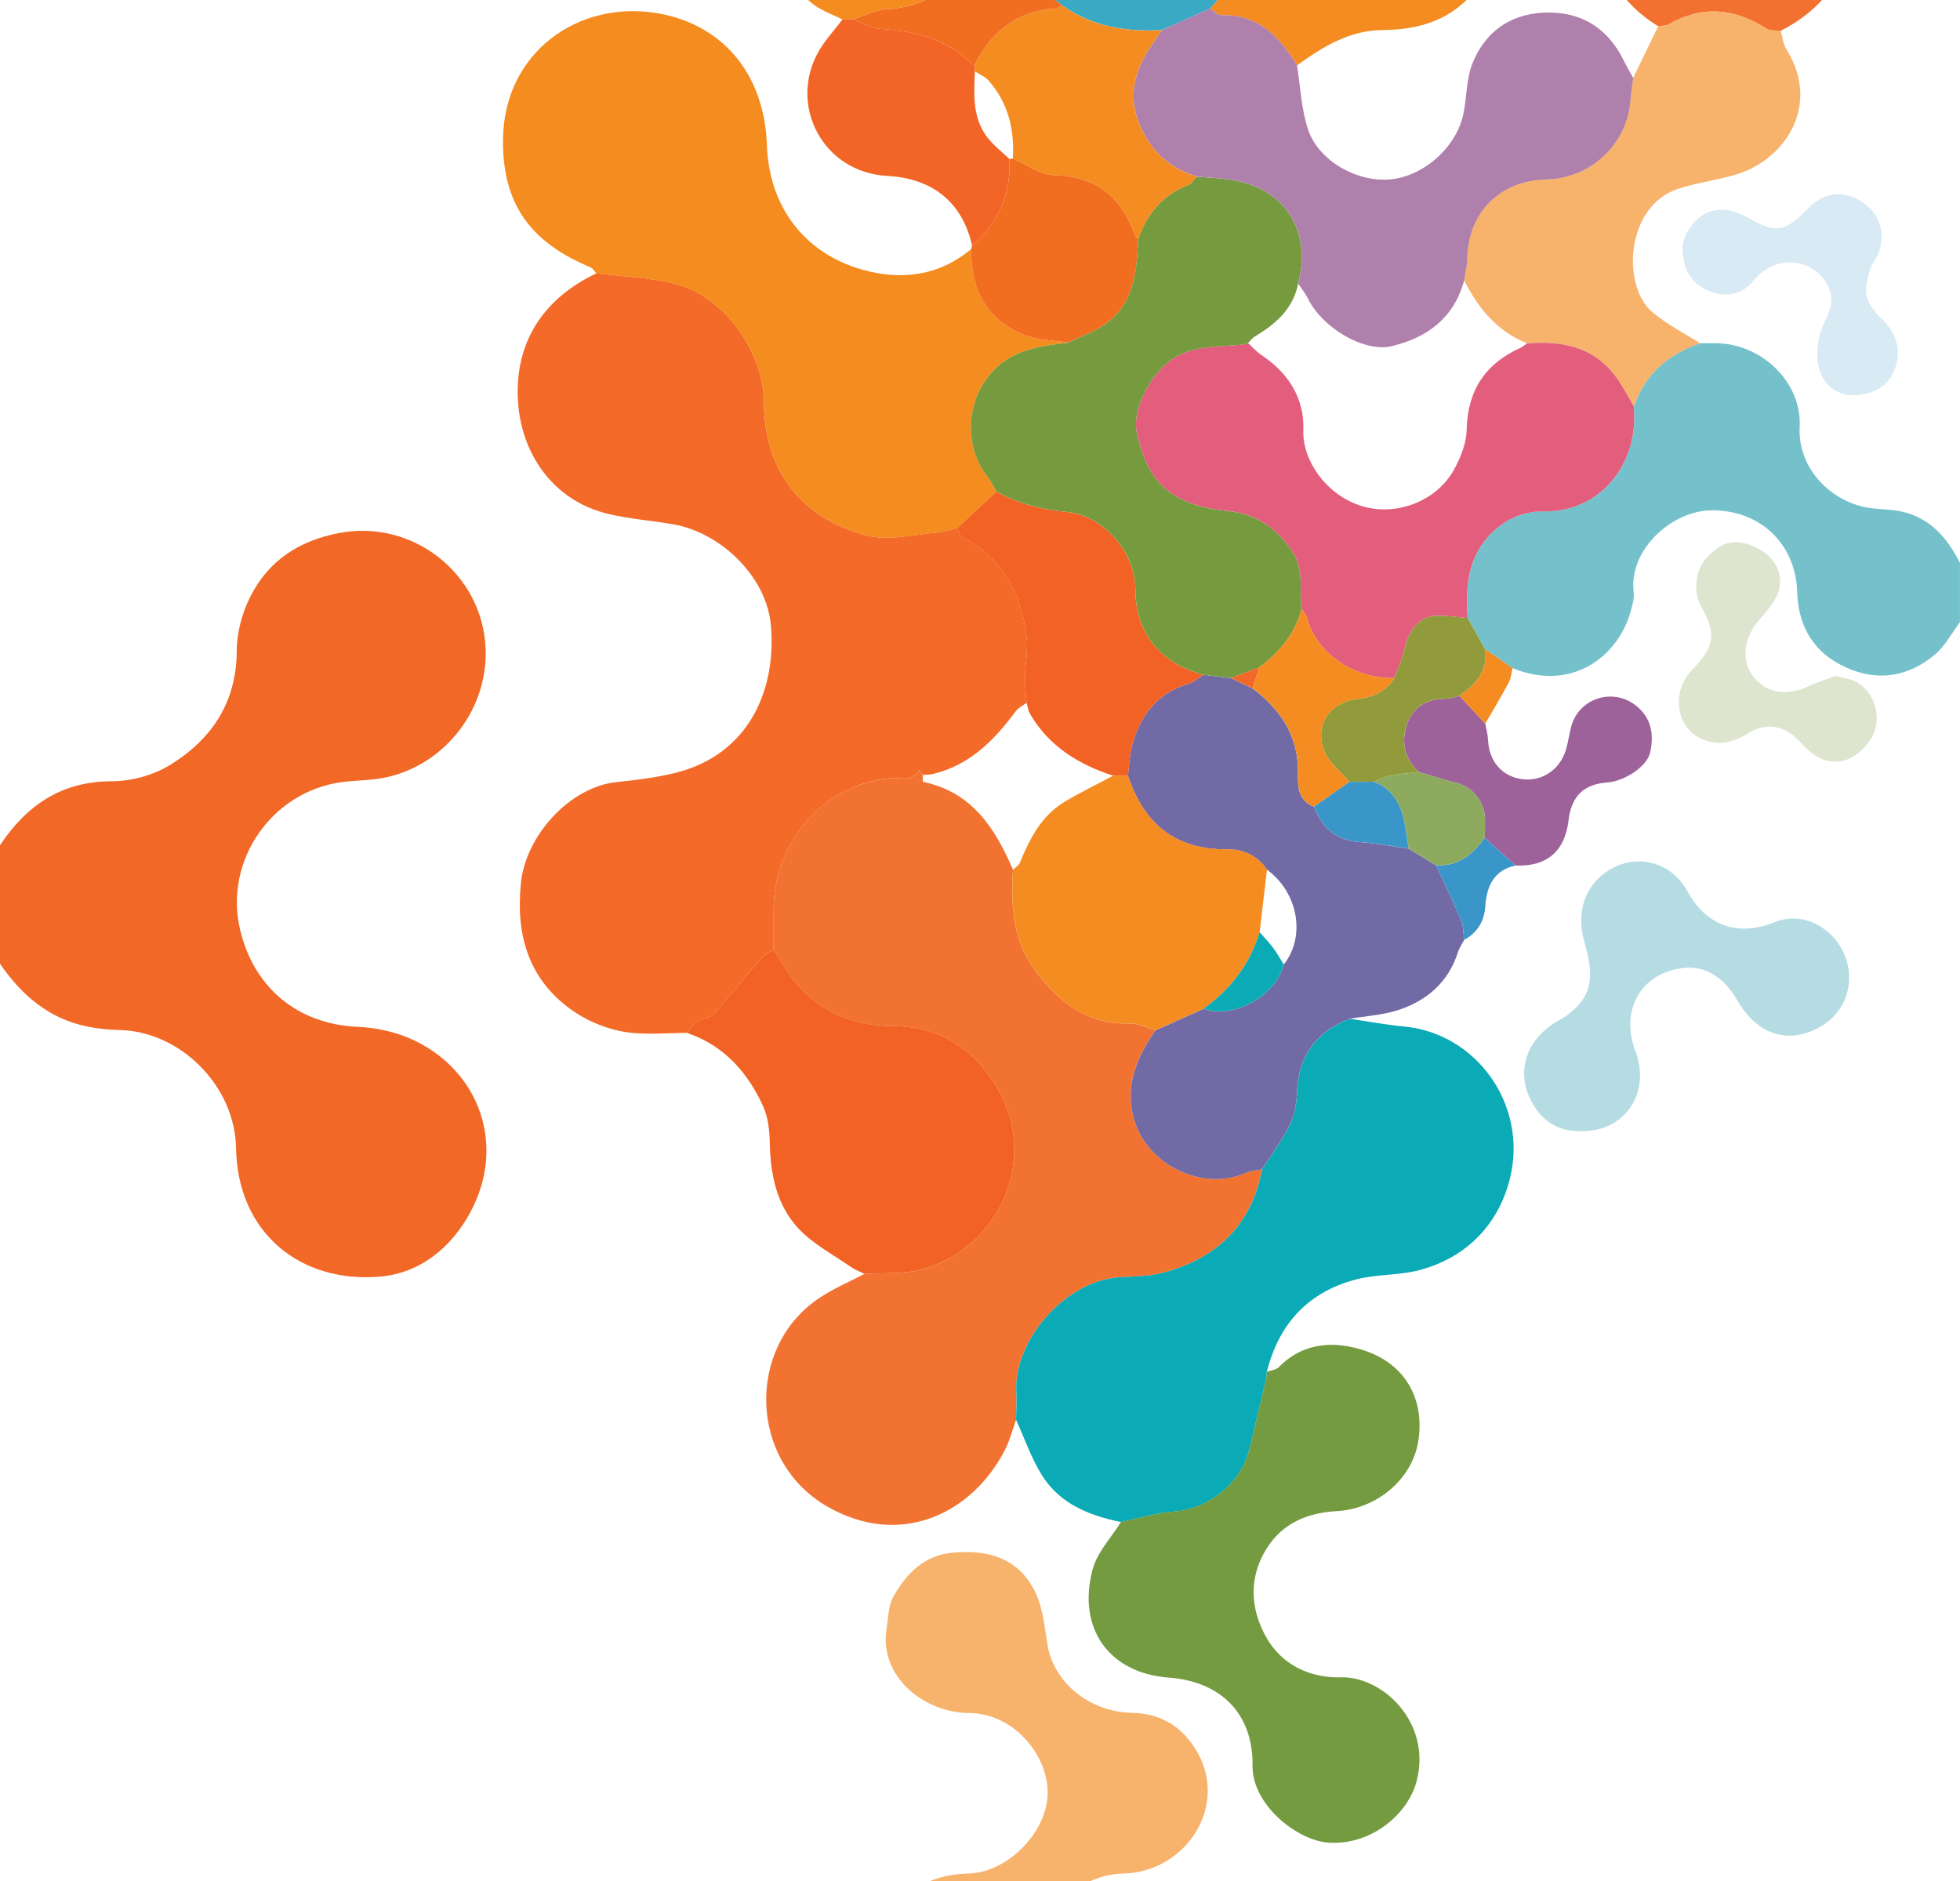 <svg width="99" height="95" viewBox="0 0 99 95" fill="none" xmlns="http://www.w3.org/2000/svg">
<g clip-path="url(#clip0_6514_5982)">
<path d="M-0 48.672C1.1 50.278 2.497 51.471 4.456 51.855C4.96 51.953 5.479 52.01 5.992 52.019C9.12 52.071 11.869 54.858 11.922 57.974C11.994 62.294 15.202 64.82 19.195 64.476C21.24 64.3 22.81 62.983 23.756 61.228C25.57 57.861 24.236 54.112 20.897 52.534C20.04 52.13 19.032 51.902 18.083 51.862C14.981 51.73 12.793 49.834 12.118 46.916C11.316 43.441 13.746 39.99 17.221 39.508C17.816 39.425 18.424 39.42 19.022 39.343C22.213 38.922 24.668 36.009 24.527 32.736C24.366 28.971 20.837 26.197 17.103 26.925C15.078 27.32 13.56 28.325 12.649 30.124C12.232 30.946 11.962 31.942 11.959 32.859C11.95 35.484 10.685 37.345 8.589 38.635C7.752 39.151 6.644 39.457 5.659 39.457C3.106 39.457 1.353 40.666 -0 42.687V48.672Z" fill="#F16827"/>
<path d="M89.947 1.556C91.986 0.512 93.283 -1.123 93.552 -3.413C93.982 -7.048 91.749 -9.719 88.699 -10.521C88.231 -10.645 87.723 -10.609 87.234 -10.65C84.935 -10.84 82.889 -11.62 81.725 -13.72C81.131 -14.794 80.618 -16.119 80.67 -17.304C80.793 -20.081 78.21 -22.93 75.992 -23.386C75.945 -23.394 75.909 -23.459 75.869 -23.5C74.643 -23.5 73.416 -23.5 72.19 -23.5C71.843 -23.273 71.515 -23.005 71.147 -22.824C69.027 -21.775 67.916 -20.055 67.812 -17.705C67.676 -14.595 66.306 -12.308 63.448 -11.025C62.891 -10.775 62.225 -10.77 61.61 -10.65C61.279 -10.585 60.947 -10.516 60.616 -10.449C60.749 -10.298 60.863 -10.12 61.021 -10.002C62.023 -9.256 62.896 -8.405 63.32 -7.186C63.488 -6.703 63.648 -6.217 63.81 -5.733C63.856 -5.837 63.933 -5.941 63.94 -6.047C64.054 -8.059 66.06 -10.277 68.27 -10.887C69.992 -11.363 71.513 -11.014 73.08 -10.465C74.392 -10.917 75.636 -10.555 76.854 -10.099C78.627 -9.437 80.691 -6.557 80.632 -4.753C80.546 -2.2 81.492 -0.063 83.759 1.326C83.929 1.297 84.127 1.315 84.268 1.236C85.967 0.261 87.604 0.407 89.221 1.447C89.409 1.568 89.699 1.526 89.943 1.56L89.947 1.556Z" fill="#F27030"/>
<path d="M99 28.429C98.368 27.184 97.512 26.174 96.095 25.845C95.452 25.695 94.763 25.743 94.12 25.596C92.264 25.172 90.801 23.491 90.901 21.569C91.019 19.309 89.004 17.388 86.74 17.335C86.449 17.328 86.156 17.335 85.864 17.335C84.267 17.886 83.09 18.878 82.529 20.522C82.529 20.61 82.529 20.698 82.534 20.784C82.717 23.435 80.83 25.866 78.001 25.825C76.929 25.809 75.927 26.25 75.161 27.112C74.103 28.306 74.036 29.733 74.131 31.21C74.425 31.735 74.72 32.261 75.014 32.786C75.475 33.106 75.937 33.425 76.398 33.745C79.433 34.981 81.757 33.113 82.371 30.86C82.454 30.555 82.552 30.226 82.517 29.925C82.254 27.702 84.509 25.776 86.47 25.773C88.909 25.767 90.696 27.459 90.775 29.886C90.833 31.654 91.613 32.972 93.237 33.708C94.854 34.438 96.389 34.183 97.724 33.067C98.243 32.632 98.579 31.978 98.998 31.423C98.998 30.425 98.998 29.429 98.998 28.431L99 28.429Z" fill="#75C1CB"/>
<path d="M30.119 13.806C27.454 15.079 26.021 17.253 26.157 20.161C26.282 22.798 27.846 25.248 30.673 25.943C31.782 26.216 32.94 26.288 34.069 26.494C36.397 26.92 38.717 29.103 38.938 31.58C39.218 34.745 37.904 38.102 34.088 39.04C33.119 39.278 32.117 39.399 31.121 39.503C28.807 39.748 26.52 42.191 26.303 44.675C26.192 45.942 26.25 47.194 26.767 48.438C27.682 50.637 29.961 52.022 32.073 52.179C32.942 52.244 33.821 52.173 34.696 52.165C34.862 51.971 34.997 51.732 35.202 51.598C35.463 51.427 35.864 51.42 36.057 51.207C36.877 50.302 37.633 49.339 38.433 48.417C38.6 48.225 38.859 48.114 39.076 47.966C39.076 47.292 39.076 46.618 39.076 45.944C39.073 42.629 41.505 39.598 44.993 39.304C45.449 39.265 46.09 39.51 46.422 38.894C46.485 38.977 46.548 39.057 46.611 39.14C46.781 39.124 46.956 39.128 47.121 39.089C48.978 38.649 50.219 37.389 51.307 35.919C51.438 35.741 51.669 35.636 51.853 35.496C51.824 35.088 51.764 34.678 51.771 34.27C51.783 33.557 51.938 32.833 51.853 32.134C51.589 29.941 50.639 28.158 48.594 27.1C48.473 27.036 48.435 26.811 48.358 26.662C48.023 26.741 47.692 26.867 47.354 26.894C46.18 26.985 44.934 27.325 43.841 27.058C40.482 26.234 38.593 23.725 38.589 20.319C38.586 17.698 36.502 14.994 34.23 14.371C32.907 14.008 31.491 13.98 30.117 13.803L30.119 13.806Z" fill="#F36A29"/>
<path d="M46.609 39.142C46.546 39.059 46.483 38.978 46.419 38.896C46.088 39.512 45.447 39.267 44.991 39.306C41.501 39.6 39.069 42.629 39.074 45.946C39.074 46.62 39.074 47.294 39.074 47.968C39.2 48.162 39.337 48.348 39.449 48.549C40.693 50.765 42.643 51.809 45.114 51.825C47.56 51.843 49.326 53.099 50.432 55.06C52.494 58.718 50.343 63.144 46.47 64.135C45.575 64.364 44.599 64.277 43.66 64.337C42.883 64.749 42.06 65.094 41.336 65.587C37.706 68.055 37.806 73.771 41.757 76.07C45.454 78.221 49.104 76.457 50.763 73.223C51.007 72.75 51.138 72.216 51.32 71.711C51.326 71.243 51.357 70.771 51.333 70.305C51.191 67.708 53.796 64.679 56.556 64.51C57.302 64.464 58.072 64.464 58.785 64.27C61.467 63.541 63.221 61.874 63.747 59.053C63.456 59.118 63.146 59.137 62.876 59.253C60.7 60.192 57.912 58.808 57.273 56.52C56.791 54.793 57.432 53.392 58.359 52.036C57.926 51.913 57.49 51.672 57.064 51.688C54.955 51.763 53.518 50.633 52.333 49.082C51.17 47.56 51.045 45.766 51.166 43.932C50.267 41.823 49.09 40.003 46.635 39.491C46.603 39.483 46.616 39.264 46.609 39.144V39.142Z" fill="#F27232"/>
<path d="M30.119 13.806C31.492 13.984 32.906 14.012 34.231 14.375C36.505 14.998 38.589 17.702 38.591 20.323C38.594 23.729 40.483 26.235 43.842 27.061C44.935 27.329 46.181 26.989 47.355 26.897C47.693 26.871 48.025 26.746 48.359 26.665C49.018 26.051 49.675 25.436 50.334 24.824C50.187 24.574 50.068 24.301 49.887 24.079C48.66 22.565 48.808 20.219 50.097 18.8C51.17 17.621 52.561 17.489 53.97 17.3C53.264 17.195 52.514 17.202 51.857 16.96C49.854 16.223 49.035 14.653 49.053 12.577C47.423 13.945 45.522 14.167 43.583 13.627C40.656 12.812 38.845 10.463 38.736 7.319C38.613 3.751 36.519 1.259 33.269 0.679C29.227 -0.042 25.454 2.647 25.407 7.032C25.372 10.257 26.74 12.218 29.835 13.505C29.95 13.554 30.026 13.704 30.119 13.808V13.806Z" fill="#F48C20"/>
<path d="M63.749 59.051C63.221 61.873 61.469 63.54 58.787 64.269C58.074 64.462 57.304 64.462 56.558 64.508C53.798 64.675 51.193 67.705 51.334 70.303C51.361 70.769 51.328 71.241 51.322 71.709C51.743 72.633 52.078 73.61 52.605 74.469C53.509 75.943 55.002 76.54 56.621 76.872C57.52 76.688 58.413 76.406 59.321 76.341C61.023 76.217 62.68 74.925 63.097 73.237C63.393 72.04 63.674 70.841 63.958 69.643C63.984 69.53 63.977 69.41 63.986 69.294C64.595 66.842 66.099 65.23 68.538 64.608C69.556 64.35 70.66 64.418 71.674 64.152C74.126 63.512 75.745 61.769 76.29 59.422C77.143 55.742 74.544 52.179 70.915 51.843C70.001 51.758 69.095 51.587 68.186 51.455C66.489 52.077 65.587 53.364 65.517 55.129C65.494 55.696 65.398 56.305 65.154 56.805C64.767 57.595 64.225 58.308 63.751 59.054L63.749 59.051Z" fill="#0AABB6"/>
<path d="M63.749 59.051C64.226 58.305 64.766 57.592 65.153 56.801C65.398 56.301 65.494 55.692 65.515 55.126C65.585 53.36 66.488 52.073 68.184 51.452C68.995 51.313 69.838 51.269 70.613 51.017C72.065 50.545 73.153 49.618 73.639 48.093C73.707 47.877 73.847 47.681 73.954 47.475C73.909 47.144 73.928 46.783 73.803 46.486C73.409 45.544 72.961 44.625 72.531 43.698C72.07 43.418 71.608 43.14 71.147 42.86C70.329 42.747 69.514 42.587 68.692 42.531C67.502 42.448 66.777 41.819 66.372 40.742C65.633 40.471 65.537 39.779 65.559 39.182C65.635 37.244 64.727 35.871 63.266 34.764C62.901 34.592 62.537 34.417 62.174 34.245L60.798 34.083C60.537 34.238 60.294 34.454 60.012 34.539C58.44 35.012 57.585 36.135 57.182 37.656C57.052 38.146 57.038 38.667 56.972 39.174C57.776 41.608 59.365 42.928 62.008 42.897C62.782 42.888 63.521 43.215 63.996 43.925C65.57 45.064 65.968 47.306 64.843 48.709C64.45 50.301 62.304 51.487 60.791 50.95C59.982 51.313 59.171 51.675 58.361 52.038C57.434 53.393 56.793 54.795 57.275 56.522C57.913 58.808 60.7 60.192 62.878 59.255C63.148 59.139 63.458 59.12 63.749 59.054V59.051Z" fill="#726AA4"/>
<path d="M63.984 69.291C63.975 69.407 63.984 69.526 63.956 69.639C63.674 70.838 63.392 72.038 63.096 73.234C62.678 74.922 61.021 76.214 59.319 76.337C58.412 76.402 57.518 76.686 56.619 76.869C56.129 77.661 55.421 78.393 55.19 79.256C54.389 82.245 56.025 84.507 59.036 84.728C61.645 84.92 63.302 86.526 63.267 89.186C63.241 91.154 65.534 92.972 67.127 93.065C69.323 93.194 71.14 91.578 71.56 89.939C72.312 87.003 69.85 84.658 67.73 84.714C66.178 84.755 64.737 84.093 63.945 82.669C63.145 81.229 63.066 79.661 63.984 78.198C64.788 76.915 66.069 76.399 67.511 76.321C69.519 76.216 71.347 74.725 71.644 72.75C71.955 70.692 71.01 68.889 68.885 68.198C67.425 67.722 65.839 67.773 64.599 69.043C64.459 69.187 64.192 69.208 63.984 69.287V69.291Z" fill="#759B40"/>
<path d="M44.75 82.472C44.541 84.857 46.828 86.512 48.93 86.515C51.221 86.519 52.985 88.686 52.915 90.65C52.845 92.585 50.868 94.561 48.962 94.62C47.434 94.667 46.032 95.121 45.323 96.574C44.517 98.223 44.531 99.918 45.791 101.406C46.816 102.617 49.498 103.324 51.252 101.869C52.314 100.988 52.873 99.895 52.915 98.55C52.987 96.295 54.52 94.681 56.756 94.623C59.919 94.542 62.133 91.152 60.393 88.353C59.636 87.135 58.571 86.533 57.152 86.505C55.021 86.464 53.215 84.966 52.908 83.065C52.763 82.162 52.673 81.197 52.282 80.396C51.445 78.675 49.873 78.249 48.086 78.421C46.668 78.557 45.78 79.485 45.137 80.615C44.839 81.136 44.867 81.847 44.748 82.47L44.75 82.472Z" fill="#F7B26B"/>
<path d="M43.661 64.335C44.601 64.277 45.577 64.362 46.472 64.133C50.344 63.142 52.496 58.717 50.434 55.059C49.328 53.098 47.564 51.841 45.116 51.823C42.645 51.806 40.695 50.764 39.451 48.547C39.339 48.347 39.202 48.16 39.076 47.966C38.859 48.114 38.599 48.225 38.433 48.417C37.632 49.339 36.877 50.302 36.057 51.207C35.864 51.42 35.463 51.427 35.202 51.598C34.997 51.732 34.862 51.971 34.695 52.165C36.565 52.795 37.767 54.154 38.554 55.889C38.804 56.446 38.871 57.12 38.883 57.743C38.916 59.355 39.242 60.898 40.355 62.072C41.091 62.846 42.092 63.369 42.983 63.99C43.188 64.133 43.434 64.221 43.66 64.334L43.661 64.335Z" fill="#F26224"/>
<path d="M63.814 -5.735C63.651 -6.219 63.491 -6.705 63.323 -7.187C62.899 -8.407 62.025 -9.256 61.024 -10.004C60.867 -10.122 60.753 -10.301 60.619 -10.451C60.15 -10.565 59.68 -10.681 59.211 -10.796C58.99 -10.748 58.769 -10.66 58.55 -10.66C55.258 -10.652 51.967 -10.65 48.675 -10.659C48.452 -10.659 48.228 -10.741 48.005 -10.785C47.895 -10.785 47.784 -10.784 47.674 -10.782C47.667 -10.676 47.662 -10.571 47.655 -10.465C49.002 -9.569 50.329 -8.655 50.781 -6.955C50.91 -6.256 51.087 -5.561 51.159 -4.855C51.368 -2.845 51.955 -1.033 53.628 0.255C55.151 1.343 56.873 1.621 58.69 1.519C59.502 1.157 60.315 0.792 61.126 0.43C61.781 -0.345 62.673 -1.024 63.034 -1.92C63.512 -3.103 63.574 -4.457 63.815 -5.737L63.814 -5.735Z" fill="#3AA9C4"/>
<path d="M50.777 -6.953C50.325 -8.654 48.999 -9.567 47.651 -10.463C47.418 -10.572 47.187 -10.681 46.954 -10.791C46.898 -10.81 46.842 -10.831 46.786 -10.851C46.188 -10.9 45.589 -10.988 44.992 -10.993C42.219 -11.014 39.828 -9.263 39.066 -7.034C38.161 -4.387 38.913 -1.524 41.04 0.188C41.477 0.539 42.044 0.723 42.553 0.984C42.735 0.979 42.919 0.973 43.101 0.968C43.667 0.792 44.226 0.491 44.799 0.461C47.333 0.333 48.943 -1.294 49.072 -3.853C49.137 -5.13 49.517 -6.304 50.774 -6.955L50.777 -6.953Z" fill="#F48C20"/>
<path d="M79.962 57.127C82.086 57.13 83.4 55.163 82.603 53.078C81.865 51.147 82.745 49.273 84.842 48.912C85.992 48.715 87.018 49.244 87.758 50.531C88.757 52.27 90.346 52.774 91.94 51.858C93.265 51.098 93.759 49.547 93.127 48.137C92.517 46.782 91.006 46.023 89.647 46.572C87.735 47.343 86.172 46.729 85.224 45.002C84.464 43.615 82.908 43.168 81.62 43.761C80.181 44.423 79.566 45.903 80.01 47.511C80.178 48.116 80.346 48.76 80.313 49.375C80.257 50.431 79.54 51.084 78.66 51.584C76.891 52.591 76.46 54.525 77.662 56.113C78.231 56.863 79.027 57.176 79.962 57.125V57.127Z" fill="#B6DCE3"/>
<path d="M43.103 0.968C42.92 0.973 42.736 0.979 42.554 0.984C42.148 1.523 41.676 2.023 41.345 2.603C39.81 5.304 41.55 8.708 44.813 8.884C47.092 9.007 48.608 10.203 49.099 12.403C50.43 11.254 51.073 9.803 50.989 8.036C50.588 7.641 50.118 7.296 49.8 6.842C49.118 5.871 49.188 4.728 49.244 3.607C49.241 3.489 49.239 3.373 49.235 3.255C49.178 3.246 49.099 3.258 49.067 3.225C47.765 1.891 46.102 1.563 44.338 1.447C43.917 1.419 43.514 1.134 43.103 0.968Z" fill="#F26526"/>
<path d="M50.989 8.036C51.074 9.803 50.431 11.254 49.099 12.403C49.083 12.461 49.067 12.518 49.052 12.576C49.034 14.651 49.852 16.221 51.855 16.959C52.512 17.2 53.26 17.193 53.968 17.299C54.624 16.975 55.349 16.74 55.92 16.306C57.31 15.249 57.418 13.651 57.49 12.069C57.434 12.004 57.35 11.947 57.324 11.873C56.639 9.928 55.358 8.89 53.222 8.844C52.53 8.83 51.848 8.3 51.161 8.004C51.103 8.015 51.046 8.025 50.988 8.036H50.989Z" fill="#F16D20"/>
<path d="M76.551 43.714C78.122 43.782 79.044 42.997 79.226 41.438C79.37 40.214 79.989 39.607 81.18 39.52C82.053 39.457 83.2 38.716 83.353 37.991C83.525 37.174 83.456 36.38 82.759 35.741C81.599 34.68 79.75 35.194 79.356 36.72C79.254 37.112 79.204 37.519 79.083 37.903C78.771 38.894 77.87 39.478 76.892 39.353C75.881 39.225 75.209 38.452 75.165 37.398C75.152 37.112 75.074 36.831 75.025 36.549C74.59 36.081 74.154 35.613 73.719 35.144C73.497 35.195 73.274 35.289 73.052 35.289C72.119 35.285 71.387 35.665 71.08 36.542C70.767 37.436 70.907 38.311 71.671 38.989C72.295 39.172 72.913 39.378 73.544 39.533C74.327 39.725 74.954 40.434 75 41.269C75.019 41.615 75 41.965 74.995 42.314C75.513 42.781 76.034 43.247 76.552 43.714H76.551Z" fill="#9E629A"/>
<path d="M92.696 34.145C92.273 34.303 91.781 34.454 91.319 34.671C90.248 35.172 89.204 34.998 88.564 34.178C87.924 33.356 88.075 32.189 88.864 31.295C89.256 30.849 89.703 30.356 89.85 29.809C90.097 28.888 89.585 28.087 88.722 27.665C87.716 27.174 86.992 27.315 86.218 28.154C85.615 28.807 85.503 29.888 85.953 30.684C86.703 32.002 86.6 32.673 85.471 33.829C84.443 34.884 84.623 36.641 85.841 37.269C86.703 37.714 87.528 37.524 88.306 37.031C89.095 36.532 89.996 36.598 90.681 37.234C90.959 37.493 91.203 37.794 91.501 38.023C92.541 38.823 93.733 38.524 94.511 37.292C95.103 36.354 94.73 34.938 93.724 34.421C93.451 34.28 93.12 34.254 92.698 34.145H92.696Z" fill="#DEE5CF"/>
<path d="M76.551 43.714C76.032 43.247 75.512 42.781 74.993 42.314C74.385 43.156 73.651 43.772 72.533 43.698C72.96 44.625 73.411 45.544 73.805 46.486C73.93 46.785 73.91 47.144 73.956 47.475C74.622 47.09 74.975 46.555 75.026 45.743C75.088 44.775 75.456 43.944 76.551 43.712V43.714Z" fill="#3A96C8"/>
<path d="M73.718 35.143C74.152 35.611 74.588 36.079 75.023 36.547C75.421 35.857 75.832 35.176 76.207 34.474C76.323 34.259 76.337 33.99 76.398 33.745C75.938 33.425 75.475 33.106 75.014 32.786C75.17 33.898 74.538 34.572 73.718 35.143Z" fill="#F48C21"/>
<path d="M82.529 20.522C83.09 18.878 84.269 17.886 85.863 17.335C85.052 16.813 84.171 16.374 83.445 15.751C81.905 14.427 82.107 10.412 84.758 9.536C85.728 9.215 86.768 9.103 87.744 8.796C90.261 8.008 91.958 5.221 90.23 2.494C90.062 2.229 90.035 1.869 89.943 1.554C89.699 1.521 89.408 1.563 89.221 1.442C87.603 0.401 85.967 0.257 84.267 1.23C84.127 1.311 83.929 1.294 83.759 1.32C83.337 2.192 82.915 3.065 82.492 3.936C82.445 4.307 82.38 4.677 82.354 5.049C82.196 7.265 80.355 9.011 78.11 9.06C75.758 9.113 74.157 10.715 74.11 13.04C74.103 13.412 74.008 13.783 73.954 14.153C74.66 15.568 75.615 16.733 77.129 17.337C78.811 17.207 80.37 17.471 81.5 18.874C81.903 19.374 82.187 19.967 82.527 20.518L82.529 20.522Z" fill="#F7B26B"/>
<path d="M84.982 12.428C84.979 13.6 85.429 14.294 86.212 14.646C87.057 15.026 87.922 14.968 88.583 14.165C89.831 12.646 91.902 13.186 92.413 14.64C92.716 15.503 92.165 16.064 91.956 16.767C91.775 17.376 91.721 18.128 91.914 18.717C92.18 19.534 92.897 20.034 93.822 19.955C94.605 19.888 95.313 19.529 95.641 18.798C96.058 17.869 95.876 16.945 95.147 16.214C94.611 15.677 94.124 15.14 94.279 14.318C94.353 13.931 94.448 13.508 94.663 13.193C95.164 12.463 95.273 11.187 94.302 10.389C93.451 9.69 92.503 9.581 91.607 10.268C91.469 10.373 91.353 10.509 91.227 10.632C90.12 11.725 89.678 11.782 88.32 11.011C87.002 10.262 85.886 10.523 85.192 11.773C85.045 12.039 85.003 12.364 84.984 12.43L84.982 12.428Z" fill="#D8EAF3"/>
<path d="M63.814 -5.735C63.572 -4.455 63.511 -3.102 63.032 -1.919C62.671 -1.023 61.779 -0.345 61.124 0.431C61.31 0.547 61.499 0.769 61.681 0.766C63.554 0.716 64.636 1.847 65.512 3.301C66.81 2.364 68.166 1.53 69.824 1.517C71.383 1.505 72.804 1.174 73.982 0.092C75.766 -1.547 76.789 -3.45 76.239 -5.994C75.813 -7.96 74.653 -9.344 73.085 -10.467C71.518 -11.016 69.997 -11.366 68.275 -10.889C66.065 -10.278 64.059 -8.06 63.945 -6.048C63.94 -5.941 63.861 -5.839 63.816 -5.735H63.814Z" fill="#F48C21"/>
<path d="M82.529 20.522C82.191 19.971 81.905 19.376 81.502 18.878C80.372 17.474 78.813 17.209 77.13 17.341C77.013 17.42 76.906 17.518 76.778 17.577C75.005 18.383 74.125 19.733 74.08 21.717C74.066 22.382 73.784 23.09 73.46 23.688C72.61 25.259 70.688 26.021 69.014 25.621C67.087 25.16 65.769 23.292 65.832 21.731C65.897 20.131 65.079 18.832 63.712 17.929C63.463 17.765 63.262 17.527 63.037 17.325C62.931 17.353 62.824 17.397 62.715 17.408C61.417 17.543 60.078 17.397 58.943 18.341C57.972 19.148 57.196 20.786 57.413 21.817C57.905 24.153 58.943 25.507 62.009 25.806C63.419 25.943 64.48 26.656 65.275 27.86C65.883 28.781 65.618 29.781 65.741 30.745C65.832 30.892 65.964 31.025 66.006 31.186C66.561 33.215 68.671 34.312 70.427 34.243C70.607 33.745 70.854 33.261 70.952 32.747C71.108 31.935 71.658 31.184 72.412 31.111C72.976 31.057 73.556 31.171 74.129 31.212C74.034 29.735 74.101 28.309 75.159 27.114C75.923 26.251 76.927 25.811 78 25.827C80.826 25.869 82.713 23.437 82.532 20.786C82.527 20.698 82.529 20.61 82.527 20.523L82.529 20.522Z" fill="#E35E7D"/>
<path d="M74.131 31.21C73.558 31.171 72.978 31.055 72.414 31.11C71.659 31.182 71.11 31.934 70.954 32.745C70.856 33.259 70.609 33.743 70.429 34.241C69.994 34.935 69.347 35.218 68.552 35.305C67.168 35.454 66.376 36.621 66.886 37.929C67.117 38.524 67.723 38.973 68.159 39.487C68.566 39.485 68.971 39.483 69.377 39.482C69.658 39.378 69.931 39.234 70.22 39.177C70.697 39.084 71.186 39.047 71.667 38.987C70.903 38.309 70.763 37.434 71.077 36.54C71.385 35.664 72.116 35.283 73.048 35.287C73.271 35.287 73.493 35.194 73.716 35.143C74.536 34.572 75.168 33.898 75.012 32.786C74.718 32.261 74.424 31.735 74.129 31.21H74.131Z" fill="#929B3B"/>
<path d="M56.971 39.174C57.038 38.667 57.052 38.146 57.182 37.656C57.585 36.135 58.44 35.011 60.012 34.539C60.294 34.454 60.537 34.238 60.798 34.083C58.582 33.5 57.362 31.969 57.348 29.761C57.336 27.73 55.578 26.019 53.935 25.862C52.63 25.739 51.456 25.447 50.331 24.826C49.672 25.44 49.015 26.054 48.356 26.667C48.433 26.816 48.47 27.042 48.592 27.105C50.637 28.161 51.587 29.945 51.852 32.139C51.936 32.837 51.782 33.562 51.769 34.275C51.762 34.683 51.822 35.093 51.852 35.502C51.911 35.692 51.937 35.901 52.035 36.069C52.994 37.7 54.487 38.614 56.232 39.179C56.479 39.179 56.724 39.177 56.971 39.175V39.174Z" fill="#F26224"/>
<path d="M56.234 39.175C55.408 39.615 54.564 40.02 53.763 40.501C52.602 41.202 52.014 42.351 51.519 43.562C51.459 43.708 51.287 43.809 51.168 43.928C51.047 45.763 51.172 47.556 52.335 49.081C53.521 50.633 54.956 51.762 57.066 51.686C57.494 51.67 57.93 51.911 58.361 52.035C59.172 51.672 59.982 51.309 60.791 50.947C62.154 49.966 63.132 48.7 63.625 47.076C63.749 46.025 63.872 44.974 63.996 43.921C63.521 43.212 62.782 42.884 62.007 42.893C59.365 42.925 57.776 41.605 56.971 39.17C56.724 39.17 56.479 39.172 56.232 39.174L56.234 39.175Z" fill="#F48C21"/>
<path d="M50.332 24.824C51.456 25.445 52.631 25.737 53.937 25.861C55.58 26.017 57.338 27.728 57.35 29.76C57.364 31.967 58.582 33.498 60.8 34.081C61.259 34.136 61.718 34.188 62.176 34.243C62.652 34.065 63.129 33.886 63.605 33.708C64.615 32.939 65.426 32.022 65.741 30.747C65.621 29.782 65.885 28.783 65.275 27.862C64.48 26.658 63.42 25.945 62.009 25.808C58.943 25.509 57.906 24.153 57.413 21.819C57.196 20.787 57.972 19.148 58.943 18.342C60.078 17.399 61.417 17.545 62.715 17.409C62.824 17.399 62.931 17.355 63.038 17.327C63.15 17.216 63.246 17.078 63.378 16.999C64.425 16.369 65.316 15.61 65.57 14.325C66.258 11.752 64.981 9.618 62.419 9.122C61.774 8.997 61.108 8.983 60.453 8.918C60.313 9.06 60.197 9.27 60.027 9.337C58.734 9.837 57.935 10.784 57.49 12.07C57.418 13.653 57.31 15.251 55.92 16.307C55.347 16.742 54.624 16.976 53.968 17.3C52.559 17.489 51.168 17.621 50.096 18.8C48.806 20.219 48.659 22.567 49.886 24.079C50.066 24.301 50.185 24.576 50.332 24.824Z" fill="#759B3E"/>
<path d="M65.743 30.745C65.426 32.02 64.616 32.937 63.607 33.706C63.495 34.058 63.383 34.41 63.271 34.762C64.732 35.87 65.64 37.243 65.564 39.181C65.541 39.778 65.638 40.469 66.377 40.74C66.973 40.323 67.567 39.906 68.161 39.489C67.725 38.975 67.118 38.526 66.887 37.931C66.379 36.623 67.169 35.456 68.554 35.306C69.349 35.22 69.996 34.938 70.43 34.243C68.674 34.312 66.565 33.215 66.009 31.186C65.966 31.027 65.834 30.892 65.745 30.745H65.743Z" fill="#F48C21"/>
<path d="M71.669 38.987C71.186 39.047 70.698 39.084 70.222 39.177C69.933 39.234 69.659 39.378 69.379 39.482C69.51 39.538 69.652 39.579 69.772 39.654C70.961 40.404 70.958 41.675 71.15 42.858C71.611 43.138 72.074 43.418 72.535 43.696C73.653 43.77 74.387 43.154 74.995 42.312C74.998 41.964 75.018 41.614 75 41.267C74.954 40.432 74.327 39.723 73.544 39.531C72.913 39.376 72.295 39.17 71.671 38.987H71.669Z" fill="#8DAA5F"/>
<path d="M71.148 42.86C70.954 41.675 70.959 40.404 69.769 39.656C69.65 39.58 69.508 39.54 69.377 39.483C68.97 39.485 68.564 39.487 68.159 39.489C67.565 39.906 66.969 40.323 66.375 40.74C66.78 41.819 67.504 42.448 68.694 42.529C69.515 42.585 70.33 42.745 71.148 42.858V42.86Z" fill="#3A96C8"/>
<path d="M63.624 47.078C63.132 48.702 62.154 49.968 60.791 50.948C62.303 51.485 64.45 50.299 64.842 48.708C64.664 48.426 64.501 48.13 64.301 47.864C64.094 47.588 63.852 47.34 63.624 47.078Z" fill="#0AABB6"/>
<path d="M63.269 34.762C63.381 34.41 63.493 34.058 63.605 33.706C63.129 33.884 62.652 34.064 62.176 34.241C62.54 34.414 62.905 34.588 63.267 34.761L63.269 34.762Z" fill="#F16827"/>
<path d="M60.455 8.916C61.11 8.981 61.776 8.995 62.421 9.12C64.981 9.617 66.26 11.75 65.572 14.324C65.74 14.579 65.936 14.818 66.069 15.089C66.798 16.57 68.915 17.811 70.285 17.485C72.1 17.054 73.442 16.056 73.958 14.156C74.012 13.785 74.105 13.415 74.114 13.044C74.163 10.719 75.762 9.117 78.114 9.064C80.358 9.013 82.2 7.268 82.358 5.052C82.384 4.679 82.449 4.311 82.496 3.94C82.345 3.667 82.181 3.399 82.046 3.117C81.277 1.517 80.011 0.639 78.245 0.632C76.442 0.625 75.082 1.491 74.392 3.156C74.068 3.938 74.089 4.86 73.924 5.712C73.597 7.407 71.916 8.912 70.211 9.062C68.549 9.208 66.614 8.138 66.076 6.555C65.726 5.527 65.689 4.388 65.512 3.301C64.636 1.847 63.556 0.716 61.682 0.766C61.499 0.771 61.31 0.549 61.124 0.431C60.313 0.794 59.5 1.158 58.689 1.521C58.514 1.776 58.337 2.031 58.161 2.287C57.278 3.582 56.933 4.934 57.625 6.446C58.203 7.71 59.136 8.529 60.457 8.914L60.455 8.916Z" fill="#B080AD"/>
<path d="M60.455 8.916C59.134 8.529 58.202 7.71 57.623 6.448C56.931 4.936 57.277 3.582 58.16 2.288C58.335 2.031 58.512 1.778 58.687 1.523C56.87 1.625 55.148 1.345 53.625 0.259C53.529 0.315 53.436 0.417 53.338 0.422C51.401 0.542 50.094 1.572 49.236 3.258C49.239 3.376 49.241 3.492 49.244 3.61C49.476 3.758 49.754 3.864 49.929 4.063C50.923 5.188 51.247 6.536 51.161 8.006C51.848 8.3 52.53 8.83 53.222 8.845C55.358 8.891 56.639 9.93 57.324 11.875C57.35 11.951 57.432 12.007 57.49 12.07C57.935 10.784 58.734 9.837 60.028 9.337C60.197 9.271 60.313 9.06 60.453 8.918L60.455 8.916Z" fill="#F48C21"/>
<path d="M49.237 3.257C50.096 1.568 51.403 0.54 53.339 0.421C53.437 0.415 53.532 0.313 53.627 0.257C51.953 -1.032 51.366 -2.843 51.158 -4.853C51.084 -5.559 50.907 -6.253 50.779 -6.953C49.523 -6.302 49.143 -5.128 49.078 -3.852C48.948 -1.292 47.338 0.334 44.804 0.463C44.231 0.491 43.672 0.794 43.106 0.97C43.518 1.137 43.921 1.422 44.342 1.449C46.106 1.565 47.769 1.892 49.071 3.227C49.104 3.26 49.183 3.248 49.239 3.257H49.237Z" fill="#F16D20"/>
</g>
<defs>
<clipPath id="clip0_6514_5982">
<rect width="99" height="141" fill="white" transform="matrix(-1 0 0 1 99 -23.5)"/>
</clipPath>
</defs>
</svg>
